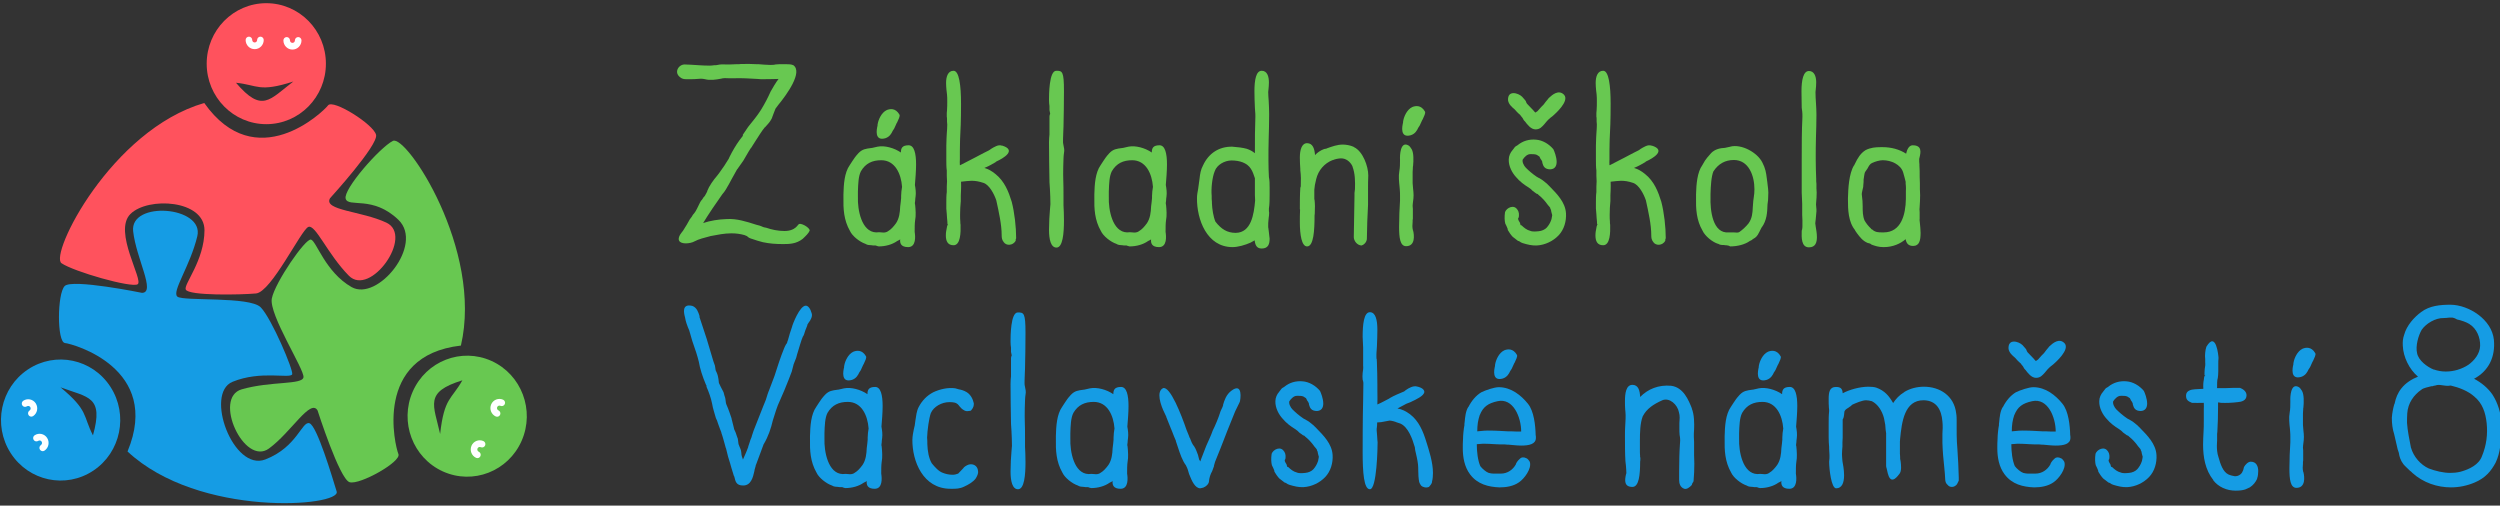 <?xml version="1.0" encoding="UTF-8" standalone="no"?>
<!-- Created with Inkscape (http://www.inkscape.org/) -->

<svg
   xmlns:dc="http://purl.org/dc/elements/1.1/"
   xmlns:cc="http://creativecommons.org/ns#"
   xmlns:rdf="http://www.w3.org/1999/02/22-rdf-syntax-ns#"
   xmlns:svg="http://www.w3.org/2000/svg"
   xmlns="http://www.w3.org/2000/svg"
   xmlns:sodipodi="http://sodipodi.sourceforge.net/DTD/sodipodi-0.dtd"
   xmlns:inkscape="http://www.inkscape.org/namespaces/inkscape"
   width="267"
   height="54"
   viewBox="0 0 70.644 14.287"
   version="1.1"
   id="svg465"
   sodipodi:docname="logo-zs-vaclavske-namesti-color.svg"
   inkscape:version="0.92.4 (5da689c313, 2019-01-14)">
  <rect x="0" y="0" width="70.644" height="14.287" fill="#333333" stroke="none"/>
  <defs
     id="defs459" />
  <sodipodi:namedview
     id="base"
     pagecolor="#ffffff"
     bordercolor="#666666"
     borderopacity="1.0"
     inkscape:pageopacity="0.0"
     inkscape:pageshadow="2"
     inkscape:zoom="0.70000001"
     inkscape:cx="47.274117"
     inkscape:cy="29.100701"
     inkscape:document-units="mm"
     inkscape:current-layer="layer1"
     showgrid="false"
     units="px"
     inkscape:window-width="2560"
     inkscape:window-height="1367"
     inkscape:window-x="-9"
     inkscape:window-y="-9"
     inkscape:window-maximized="1" />
  <g
     inkscape:label="Vrstva 1"
     inkscape:groupmode="layer"
     id="layer1"
     transform="translate(0,-282.712)">
    <g
       id="flowRoot1025-7-5-6"
       style="font-style:normal;font-variant:normal;font-weight:normal;font-stretch:normal;font-size:40px;line-height:1.25;font-family:'Catalina Clemente';-inkscape-font-specification:'Catalina Clemente';letter-spacing:0px;word-spacing:0px;fill:#68c851;fill-opacity:1;stroke:none"
       transform="matrix(0.165,0,0,0.165,-31.629,262.506)"
       aria-label="Základní škola">
      <path
         inkscape:connector-curvature="0"
         id="path4227"
         d="m 328.426,160.899 c -0.6,0.88 -1.48,1.12 -2.4,1.12 -1.12,0 -2.2,-0.24 -3.12,-0.56 -0.24,-0.04 -0.44,-0.08 -0.52,-0.12 -0.2,-0.08 -0.44,-0.2 -0.6,-0.24 l -0.6,-0.16 c -1.64,-0.52 -3.32,-1.08 -5.08,-0.96 -1.4,0.04 -2.8,0.28 -4,0.68 0.92,-1.52 2.2,-3.4 3.28,-4.92 0.52,-0.56 0.84,-1.24 1.24,-1.92 l 0.32,-0.6 1,-1.8 v 0.04 l 1.04,-1.48 0.96,-1.64 0.36,-0.56 v 0.04 l 0.76,-1.2 c 0.56,-0.84 1.12,-1.8 1.64,-2.4 v 0.04 l 0.32,-0.36 c 0.2,-0.2 0.68,-0.76 0.92,-1.32 l -0.04,0.04 0.24,-0.64 c 0.12,-0.28 0.36,-0.92 0.36,-0.92 l 0.48,-0.64 c 1.48,-1.8 4.24,-5.64 2.56,-6.8 -0.4,-0.16 -0.8,-0.16 -1.08,-0.16 h -0.36 c -0.56,-0.04 -1.16,0 -1.6,0.04 -0.28,0.08 -0.6,0.08 -0.92,0.08 -0.68,0 -1.32,-0.08 -1.92,-0.12 h -0.24 c -0.88,-0.04 -1.92,-0.08 -2.84,-0.04 -0.12,0 -0.28,0.04 -0.4,0.04 h -0.48 c -0.32,0.04 -1.44,0.04 -1.76,0.04 -0.48,-0.04 -1.04,0 -1.36,0.08 -0.12,0 -0.16,0.04 -0.24,0.04 h -0.24 c -0.36,0.04 -0.64,0.08 -0.88,0.08 -0.72,0 -1.36,-0.04 -2,-0.08 -0.84,-0.04 -1.6,-0.12 -2.28,-0.12 -1.08,0 -1.88,1.4 -0.76,2.2 0.44,0.36 0.8,0.32 1.32,0.32 h 0.48 c 0.36,0 0.8,0 1.08,-0.04 0.36,-0.04 0.88,-0.08 1.36,0.04 0.88,0.24 1.84,0.08 2.72,-0.08 0.4,-0.12 0.92,-0.12 1.36,-0.08 h 1 c 1.24,-0.04 2.56,0.04 3.92,0.12 0.2,0 0.36,0.04 0.52,0.04 h 0.52 c 0.12,0 1.44,0 2.56,-0.04 -0.44,0.56 -1,1.52 -1.36,2.16 -0.44,1 -1,2.08 -1.64,3.12 -0.6,0.96 -1.48,2.04 -2.2,2.92 l -0.92,1.36 v 0.16 c 0.08,-0.04 -0.08,0.12 -0.56,0.76 -0.64,0.88 -1.2,1.84 -1.72,2.88 l -0.12,0.28 c -0.48,0.8 -1,1.6 -1.68,2.52 l -0.28,0.36 c -0.72,0.84 -1.4,1.8 -1.76,2.72 h 0.04 c -0.12,0.28 -0.32,0.56 -0.48,0.88 v -0.04 l -0.2,0.24 -0.28,0.44 v -0.04 c -0.16,0.2 -0.28,0.36 -0.8,1.48 -0.08,0.2 -0.32,0.64 -0.72,1.08 l -0.16,0.28 -0.36,0.48 -0.52,0.92 -0.72,1.16 v -0.04 c -1.28,1.56 -0.48,2.08 0.56,2.08 0.48,0 1.12,-0.12 1.52,-0.36 0.64,-0.36 1.76,-0.64 2.68,-0.88 h -0.04 c 1.28,-0.24 2.44,-0.48 3.64,-0.48 0.76,0 1.48,0.08 2.32,0.32 -0.08,0 0.2,0.08 0.36,0.16 0.2,0.24 0.56,0.4 0.88,0.48 0.56,0.2 1.2,0.4 1.84,0.56 1.16,0.24 2.16,0.32 3.48,0.32 1.08,0 2.24,-0.04 3.32,-0.88 0.52,-0.48 1.04,-1 1.2,-1.4 0.16,-0.48 -1.68,-1.56 -1.92,-1.04 z"
         style="fill:#68c851;fill-opacity:1" />
      <path
         inkscape:connector-curvature="0"
         id="path4229"
         d="m 342.176,164.659 c 1.16,0 2.32,-0.32 3.16,-0.92 l 0.4,-0.2 c 0,0 0.08,-0.04 0.12,-0.12 -0.08,0.68 0.12,1.36 1.36,1.36 1.4,0 1.24,-1.88 1.12,-2.6 0,-0.72 0,-1.48 0.08,-2 0.16,-0.8 0.08,-1.8 0,-2.64 0,-0.08 -0.04,-0.08 -0.04,-0.16 v -0.24 c 0,-0.08 0.04,-0.16 0.04,-0.24 0,-0.2 0.04,-0.56 0.08,-0.84 0.08,-0.56 0,-1.28 -0.12,-1.92 0.08,-1 0.2,-2.4 0.2,-3.52 0,-1.88 -0.32,-3.28 -1.28,-3.28 -1.12,0 -1.32,0.52 -1.32,1.24 -1.16,-0.8 -2.8,-1.24 -4,-1 l -0.88,0.2 h 0.04 c -0.12,0 -0.24,0.04 -0.32,0.04 -0.84,0.12 -1.44,0.16 -2.12,0.88 -0.48,0.52 -0.76,0.92 -1.04,1.36 l -0.44,0.68 c -0.92,1.28 -1.04,3.32 -1.08,5 v 0.52 c -0.04,1.92 0.04,3.88 1.12,5.76 0.4,0.88 1.68,1.88 2.64,2.2 0.36,0.24 0.68,0.2 1.04,0.24 0.08,0 0.2,0.04 0.28,0.04 h 0.36 c 0.08,0 0.16,0 0.28,0.08 z m -3.56,-8.44 v -0.96 c 0.04,-1.28 0.08,-2.64 0.52,-3.48 0.8,-1.36 1.96,-1.88 3.48,-1.88 2.36,0 3.4,2.32 3.56,4.56 -0.08,0.4 -0.16,1.12 -0.16,1.56 v 0.36 c 0,0.28 -0.12,1.04 -0.16,1.44 -0.04,1.04 -0.16,2.04 -0.72,2.88 -0.44,0.6 -0.88,1.08 -1.32,1.32 -0.4,0.32 -0.8,0.28 -1.16,0.24 -0.2,-0.04 -0.64,-0.04 -0.92,0 -2.52,-0.08 -3.2,-3.92 -3.12,-6.04 z m 3.36,-12.24 c -0.16,0.64 -0.56,2.68 1.32,2.16 0.76,-0.24 1.08,-0.84 1.28,-1.28 l 0.24,-0.36 c 0,0 0,-0.04 0.04,-0.08 l 0.4,-0.88 0.08,-0.12 c 0.24,-0.56 0.52,-1.04 0.4,-1.32 -0.68,-1.2 -1.64,-1 -2.16,-0.8 -0.96,0.44 -1.44,1.68 -1.56,2.32 -0.04,0.12 -0.04,0.28 -0.04,0.36 z"
         style="fill:#68c851;fill-opacity:1" />
      <path
         inkscape:connector-curvature="0"
         id="path4231"
         d="m 356.075,149.739 v -1.44 c 0,-0.96 0.04,-1.68 0.04,-2.04 0.08,-1.6 0.16,-3.04 0.16,-6.04 0,-3.12 -0.32,-5.64 -1.28,-5.64 -0.96,0 -1.28,1 -1.28,2.08 0,0.8 0.12,1.64 0.16,2 0.04,0.32 0.04,0.8 0.04,1.12 0,0.48 0,1.04 -0.04,1.56 0,0.12 -0.04,0.36 -0.04,0.48 v 0.4 c 0,0.72 0,-0.2 0.04,0.6 v 0.48 c 0,0.16 0.04,0.28 0.04,0.48 0,0.48 -0.04,1.04 -0.08,1.56 0,0.28 -0.08,1 -0.08,2.08 v 2.32 c 0,0.6 0,1.4 0.08,1.92 v 0.92 c 0,0.24 0.04,0.56 0.04,0.92 0,0.32 -0.04,0.64 -0.04,0.92 v 0.92 c -0.08,0.56 -0.08,1.28 -0.08,1.88 v 0.96 c 0,0.32 0.08,0.64 0.08,0.96 0,0.2 0.04,0.44 0.04,0.64 0.04,0.4 0.08,0.76 0.08,1.12 l 0.12,-0.04 c -0.08,0.08 -0.16,0.2 -0.2,0.4 0,0.08 -0.04,0.2 -0.04,0.24 -0.08,0.4 -0.16,0.76 -0.16,1.28 0,0.92 0.28,1.68 1.32,1.68 1.2,0 1.24,-2.2 1.2,-3.48 0,-0.12 -0.04,-0.24 -0.04,-0.32 v -0.2 c -0.04,-0.4 -0.04,-0.8 -0.04,-1.24 0,-0.72 0.04,-1.6 0.12,-2.32 v -0.96 c 0,-0.24 0.04,-0.6 0.04,-0.92 0,-0.48 0.04,-0.96 0,-1.44 0.72,-0.08 1.36,-0.16 1.8,-0.16 0.6,0 1.2,0.08 2.04,0.36 1,0.32 1.84,1.92 2.2,3 0.44,2 0.92,4.16 0.92,5.96 0,0.44 0.04,0.8 0.36,1.2 0.44,0.64 1.56,0.6 2.04,-0.24 v -0.2 c 0,-0.08 0.08,-0.2 0.08,-0.24 0,-1.92 -0.28,-4.4 -0.76,-6.24 -0.52,-1.68 -1.2,-3.52 -2.84,-4.8 -0.6,-0.48 -1.16,-0.8 -1.84,-1 0.8,-0.32 1.4,-0.68 2.08,-1.08 l -0.2,0.04 0.2,-0.08 c 1.08,-0.48 3.6,-1.92 0.92,-2.72 l 0.04,0.04 c -0.64,-0.28 -1.4,0.24 -2,0.6 h 0.04 l -0.32,0.2 -0.8,0.4 c -0.52,0.24 -1,0.56 -1.52,0.8 l -2.56,1.32 h -0.08 c -0.04,-0.32 0,-0.68 0,-1 z"
         style="fill:#68c851;fill-opacity:1" />
      <path
         inkscape:connector-curvature="0"
         id="path4233"
         d="m 373.742,146.819 c 0,-0.28 0,-0.76 0.04,-1.64 0,-0.24 0.04,-0.76 0.04,-1 0.04,-1.76 0.08,-4 0.08,-6.12 0,-3.4 -0.28,-3.48 -1.32,-3.48 -1.24,0 -1.24,4.16 -1.24,5.04 0,0.4 0.04,0.72 0.08,1 v 0.12 c 0,0.12 0,0.4 0,0.6 l 0.12,0.6 c -0.04,0.08 -0.12,0.28 -0.12,0.44 0,0.24 0,0.96 0,1.12 0,0.56 0,1.44 0,2.04 v -0.04 c -0.04,0.32 -0.08,0.88 -0.08,1.32 0,1.16 0.04,5.4 0.08,6.84 0,0.44 0.08,0.8 0.08,1.24 0.04,0.84 0.08,1.64 0.08,2.52 0,0.04 -0.04,0.56 -0.08,0.96 -0.08,0.88 -0.16,2.28 -0.16,3.44 0,1.68 0.32,3.04 1.28,3.04 1.08,0 1.28,-2.44 1.28,-4.64 0,-0.96 -0.04,-1.96 -0.08,-2.64 v -1.56 c 0,-0.96 0,-1.88 -0.04,-2.88 -0.04,-0.48 0,-3.88 0.12,-4.44 0.12,-0.56 0,-0.96 -0.08,-1.36 -0.04,-0.2 -0.08,-0.4 -0.08,-0.52 z"
         style="fill:#68c851;fill-opacity:1" />
      <path
         inkscape:connector-curvature="0"
         id="path4235"
         d="m 385.145,164.659 c 1.16,0 2.32,-0.32 3.16,-0.92 l 0.4,-0.2 c 0,0 0.08,-0.04 0.12,-0.12 -0.08,0.68 0.12,1.36 1.36,1.36 1.4,0 1.24,-1.88 1.12,-2.6 0,-0.72 0,-1.48 0.08,-2 0.16,-0.8 0.08,-1.8 0,-2.64 0,-0.08 -0.04,-0.08 -0.04,-0.16 v -0.24 c 0,-0.08 0.04,-0.16 0.04,-0.24 0,-0.2 0.04,-0.56 0.08,-0.84 0.08,-0.56 0,-1.28 -0.12,-1.92 0.08,-1 0.2,-2.4 0.2,-3.52 0,-1.88 -0.32,-3.28 -1.28,-3.28 -1.12,0 -1.32,0.52 -1.32,1.24 -1.16,-0.8 -2.8,-1.24 -4,-1 l -0.88,0.2 h 0.04 c -0.12,0 -0.24,0.04 -0.32,0.04 -0.84,0.12 -1.44,0.16 -2.12,0.88 -0.48,0.52 -0.76,0.92 -1.04,1.36 l -0.44,0.68 c -0.92,1.28 -1.04,3.32 -1.08,5 v 0.52 c -0.04,1.92 0.04,3.88 1.12,5.76 0.4,0.88 1.68,1.88 2.64,2.2 0.36,0.24 0.68,0.2 1.04,0.24 0.08,0 0.2,0.04 0.28,0.04 h 0.36 c 0.08,0 0.16,0 0.28,0.08 z m -3.56,-8.44 v -0.96 c 0.04,-1.28 0.08,-2.64 0.52,-3.48 0.8,-1.36 1.96,-1.88 3.48,-1.88 2.36,0 3.4,2.32 3.56,4.56 -0.08,0.4 -0.16,1.12 -0.16,1.56 v 0.36 c 0,0.28 -0.12,1.04 -0.16,1.44 -0.04,1.04 -0.16,2.04 -0.72,2.88 -0.44,0.6 -0.88,1.08 -1.32,1.32 -0.4,0.32 -0.8,0.28 -1.16,0.24 -0.2,-0.04 -0.64,-0.04 -0.92,0 -2.52,-0.08 -3.2,-3.92 -3.12,-6.04 z"
         style="fill:#68c851;fill-opacity:1" />
      <path
         inkscape:connector-curvature="0"
         id="path4237"
         d="m 402.763,164.779 c 0.96,0 2.16,-0.36 3.08,-0.76 l 0.72,-0.4 c 0.08,0.76 0.32,1.4 1.2,1.4 1.12,0 1.36,-0.76 1.36,-1.68 l -0.16,-1.4 c 0,-0.08 -0.04,-0.16 -0.04,-0.32 0,-0.08 -0.04,-0.16 -0.04,-0.24 0,-0.24 0,-0.36 0,-0.4 0,-0.2 0,-0.48 0.04,-0.76 0,-0.08 0.04,-0.32 0.04,-0.44 0.04,-0.24 0.08,-0.6 0.08,-0.88 0,-0.08 -0.04,-0.2 -0.04,-0.28 v -0.44 c 0.12,-0.72 0.12,-1.72 0.12,-2.36 v -1.24 c 0,-0.56 0,-1.2 -0.12,-1.8 v 0.04 c -0.04,-0.88 -0.08,-1.8 -0.08,-2.8 0,-1.28 0,-2.52 0.04,-3.8 0.04,-1.28 0.08,-2.92 0.08,-4.2 0,-0.76 -0.04,-1.56 -0.08,-2.32 -0.04,-0.48 -0.08,-1.04 -0.08,-1.48 0,-0.08 0.04,-0.28 0.04,-0.4 0.04,-0.32 0.08,-0.88 0.08,-1.24 0,-1 -0.28,-2 -1.24,-2 -0.96,0 -1.24,1.56 -1.24,3.52 0,0.84 0.04,1.96 0.08,2.8 0,0.24 0.04,0.44 0.04,0.64 0.04,0.2 0.04,0.68 0.04,0.92 -0.08,2 -0.08,3.76 -0.08,6.24 -0.44,-0.36 -0.84,-0.56 -1.4,-0.76 -0.76,-0.2 -1.48,-0.28 -2.48,-0.36 -2.24,-0.04 -4.04,1.12 -5,3.2 -0.4,0.72 -0.52,1.52 -0.6,2.28 l -0.12,0.88 -0.12,0.88 c -0.08,0.44 -0.2,1 -0.2,1.56 -0.04,3.64 1.68,8.4 6.08,8.4 z m -3.56,-8.76 c -0.12,-1.2 0.08,-3.2 0.52,-4.24 0.36,-1.08 1.68,-1.84 2.88,-1.84 1.36,0 2.68,0.4 3.32,1.44 0.28,0.4 0.52,1.12 0.68,1.6 v 2.88 c 0,0.32 0.04,0.64 0.04,0.92 -0.2,2.4 -0.68,5.52 -3.32,5.56 -1.48,0 -2.48,-0.64 -3.48,-1.92 -0.36,-0.84 -0.56,-2.16 -0.6,-3.16 v -0.24 c 0,-0.2 -0.04,-0.36 -0.04,-0.48 z"
         style="fill:#68c851;fill-opacity:1" />
      <path
         inkscape:connector-curvature="0"
         id="path4239"
         d="m 423.46,147.579 c -0.56,-0.24 -1.24,-0.36 -1.8,-0.36 -0.96,0 -1.8,0.32 -2.72,0.64 h 0.08 l -0.32,0.08 -0.24,0.04 c -0.64,0.24 -1.16,0.6 -1.56,1.04 -0.08,-1.12 -0.4,-2.04 -1.36,-2.04 -0.92,0 -1.24,1.16 -1.24,2.48 0,0.6 0.04,1.48 0.08,1.92 v 0.24 c 0.12,0.92 0.12,1.76 0.08,2.6 v 0.16 c 0,0.08 -0.08,0.16 -0.08,0.24 -0.08,1.16 -0.08,2.64 -0.08,3.64 0,0.04 0.04,0.08 0.04,0.12 -0.04,0.76 -0.04,1.4 -0.04,2.12 0,2.2 0.32,4.16 1.24,4.16 1.12,0 1.28,-2.72 1.28,-5.32 0.04,-0.12 0.04,-0.44 0.04,-0.56 0.04,-0.6 0.04,-1.4 -0.04,-2.08 -0.04,-0.08 -0.04,-0.08 -0.04,-0.12 v -1.64 c 0.04,-0.52 0.12,-1.04 0.32,-1.8 0.36,-1.52 1.4,-2.72 2.84,-3.28 l -0.04,0.04 c 0.44,-0.2 1.04,-0.32 1.48,-0.32 0.76,0 1.52,0.48 1.96,1.4 l -0.04,-0.04 c 0.48,1.24 0.48,2.6 0.44,3.92 0,0.2 -0.08,0.44 -0.08,0.64 v 0.56 l -0.12,7 c 0,0.64 0.56,1.4 1.32,1.44 0.56,-0.16 0.92,-0.72 0.92,-1.16 0.04,-2.04 0.08,-3.92 0.2,-5.8 v -2.6 c 0,-0.84 0,-1.6 0.04,-2.44 0,-1.56 -0.92,-4.12 -2.44,-4.84 z"
         style="fill:#68c851;fill-opacity:1" />
      <path
         inkscape:connector-curvature="0"
         id="path4241"
         d="m 433.656,159.899 v -1.68 c 0,-0.2 -0.04,-0.32 -0.04,-0.48 0,-0.2 0.04,-0.56 0.08,-0.84 0.04,-0.24 0.08,-0.64 0.08,-1 0,-0.28 -0.04,-0.84 -0.08,-1.08 -0.04,-0.36 -0.08,-0.8 -0.08,-1 v -1.92 c 0,-0.2 0.04,-0.48 0.04,-0.68 v -0.16 c 0,-0.08 0.04,-0.16 0.04,-0.24 0.08,-0.88 0.12,-2.16 -0.24,-2.8 -0.2,-0.32 -0.36,-0.56 -0.6,-0.68 -1.36,-0.72 -1.44,1.76 -1.4,2.44 0,0.64 0,1.4 -0.12,2 -0.16,0.84 -0.04,1.88 0.04,2.64 0,0.12 0.04,0.32 0.04,0.48 0.04,0.4 0.04,0.76 0.04,1 0,0.16 0,0.44 0,0.92 -0.08,1.16 -0.16,3 -0.16,4.48 0,1.84 0.16,3.32 1.2,3.32 1.6,0 1.4,-1.88 1.2,-2.68 -0.04,-0.04 -0.04,-0.04 -0.04,-0.08 -0.12,-0.48 -0.08,-0.92 -0.04,-1.4 v -0.28 c 0,-0.08 0.04,-0.16 0.04,-0.28 z m -1.68,-16.44 c -0.16,0.64 -0.56,2.68 1.32,2.16 0.76,-0.24 1.08,-0.84 1.28,-1.28 l 0.24,-0.36 c 0,0 0,-0.04 0.04,-0.08 l 0.4,-0.88 0.08,-0.12 c 0.24,-0.56 0.52,-1.04 0.4,-1.32 -0.68,-1.2 -1.64,-1 -2.16,-0.8 -0.96,0.44 -1.44,1.68 -1.56,2.32 -0.04,0.12 -0.04,0.28 -0.04,0.36 z"
         style="fill:#68c851;fill-opacity:1" />
      <path
         inkscape:connector-curvature="0"
         id="path4243"
         d="m 459.878,158.979 c -0.12,-1.92 -1.6,-3.36 -2.76,-4.56 -0.28,-0.32 -0.72,-0.72 -1.12,-1 -0.16,-0.16 -0.68,-0.44 -1.12,-0.68 -0.76,-0.52 -1.32,-1 -1.88,-1.56 -0.32,-0.32 -0.68,-1 -0.52,-1.44 v 0.04 c 0.28,-0.44 0.8,-0.96 1.32,-0.92 h 0.24 c 0.24,0 0.56,0 0.84,0.12 l 0.44,0.28 c 0.08,0.08 0.08,0.2 0.16,0.32 l -0.04,-0.04 0.28,0.4 c 0,0.08 0.04,0.12 0.08,0.16 l 0.04,0.28 c 0.16,0.6 0.44,1.08 1.36,1.08 0.8,-0.04 1.08,-0.6 1.08,-1.28 0,-0.84 -0.4,-1.84 -0.56,-2.16 -0.76,-0.92 -1.88,-1.56 -2.96,-1.64 -1.2,-0.12 -2.28,0.24 -3.08,0.88 -0.08,0.08 -0.16,0.12 -0.24,0.16 -0.24,0.12 -0.36,0.24 -0.72,0.76 -0.36,0.4 -0.64,1 -0.64,1.6 -0.04,1.16 0.6,2.32 1.28,3.04 0.56,0.68 1.4,1.32 2.08,1.72 l 0.44,0.32 0.28,0.28 0.6,0.44 c 0.12,0.08 0.12,0.08 0.2,0.08 0.04,0 0.04,0 0.24,0.2 0.52,0.4 1.12,1.04 1.56,1.68 0.16,0.2 0.36,0.4 0.4,0.48 0,0.08 0.08,0.28 0.12,0.32 l 0.04,0.12 0.04,0.24 c 0,0.04 0.04,0.12 0.04,0.16 0.04,0.2 0.12,0.4 0.12,0.44 0,0.12 -0.08,0.4 -0.12,0.68 0,0.04 -0.04,0.08 -0.04,0.12 -0.16,0.52 -0.48,1 -0.76,1.32 -0.32,0.36 -0.88,0.6 -1.4,0.64 -0.44,0.04 -1.04,0.12 -1.48,-0.08 -0.52,-0.12 -1.04,-0.52 -1.44,-0.92 -0.08,0 -0.2,-0.04 -0.2,-0.12 l -0.08,-0.32 c -0.16,-0.28 -0.32,-0.48 -0.32,-0.72 0,-0.12 0.08,-0.12 0.08,-0.16 0,-0.04 0.04,-0.08 0.04,-0.12 0.04,-0.36 0.08,-0.8 -0.24,-1.28 v 0.04 c -0.56,-0.96 -1.84,-0.36 -2.12,0.4 -0.12,0.8 -0.08,1.52 0.04,1.96 0.12,0.24 0.32,0.64 0.4,0.88 l 0.04,0.24 c 0.2,0.36 0.56,0.88 0.84,1.16 l 0.88,0.68 0.24,0.08 c 0.12,0.12 0.44,0.28 0.6,0.32 0.8,0.24 1.56,0.44 2.4,0.4 1.44,-0.08 2.8,-0.76 3.72,-1.72 0.96,-1 1.36,-2.44 1.28,-3.8 z m -5.2,-14.36 c 0.76,0 1.12,-0.48 1.52,-0.92 l 0.2,-0.24 c 0.28,-0.36 0.64,-0.72 1.24,-1.16 0.36,-0.32 2.88,-2.52 1.92,-3.6 -0.92,-0.96 -2,-0.04 -2.64,0.56 l -0.12,0.16 c -0.36,0.4 -0.48,0.6 -0.64,0.8 l -0.12,0.16 -0.4,0.4 -0.64,0.72 -0.36,0.24 -0.2,-0.2 c -0.08,-0.12 -0.28,-0.32 -0.4,-0.44 l -0.84,-0.88 c -0.08,-0.12 -0.16,-0.28 -0.2,-0.44 -0.08,-0.16 -0.52,-0.6 -0.64,-0.76 -0.64,-0.64 -2.52,-1.2 -2.4,0.64 0.12,0.68 0.68,1.16 1.12,1.52 0,0.04 0,0 0.04,0.04 0.08,0.12 0.52,0.6 1,1 h -0.04 l 0.36,0.44 0.2,0.36 0.2,0.24 -0.04,-0.08 c 0.48,0.64 1.08,1.44 1.88,1.44 z"
         style="fill:#68c851;fill-opacity:1" />
      <path
         inkscape:connector-curvature="0"
         id="path4245"
         d="m 467.325,149.739 v -1.44 c 0,-0.96 0.04,-1.68 0.04,-2.04 0.08,-1.6 0.16,-3.04 0.16,-6.04 0,-3.12 -0.32,-5.64 -1.28,-5.64 -0.96,0 -1.28,1 -1.28,2.08 0,0.8 0.12,1.64 0.16,2 0.04,0.32 0.04,0.8 0.04,1.12 0,0.48 0,1.04 -0.04,1.56 0,0.12 -0.04,0.36 -0.04,0.48 v 0.4 c 0,0.72 0,-0.2 0.04,0.6 v 0.48 c 0,0.16 0.04,0.28 0.04,0.48 0,0.48 -0.04,1.04 -0.08,1.56 0,0.28 -0.08,1 -0.08,2.08 v 2.32 c 0,0.6 0,1.4 0.08,1.92 v 0.92 c 0,0.24 0.04,0.56 0.04,0.92 0,0.32 -0.04,0.64 -0.04,0.92 v 0.92 c -0.08,0.56 -0.08,1.28 -0.08,1.88 v 0.96 c 0,0.32 0.08,0.64 0.08,0.96 0,0.2 0.04,0.44 0.04,0.64 0.04,0.4 0.08,0.76 0.08,1.12 l 0.12,-0.04 c -0.08,0.08 -0.16,0.2 -0.2,0.4 0,0.08 -0.04,0.2 -0.04,0.24 -0.08,0.4 -0.16,0.76 -0.16,1.28 0,0.92 0.28,1.68 1.32,1.68 1.2,0 1.24,-2.2 1.2,-3.48 0,-0.12 -0.04,-0.24 -0.04,-0.32 v -0.2 c -0.04,-0.4 -0.04,-0.8 -0.04,-1.24 0,-0.72 0.04,-1.6 0.12,-2.32 v -0.96 c 0,-0.24 0.04,-0.6 0.04,-0.92 0,-0.48 0.04,-0.96 0,-1.44 0.72,-0.08 1.36,-0.16 1.8,-0.16 0.6,0 1.2,0.08 2.04,0.36 1,0.32 1.84,1.92 2.2,3 0.44,2 0.92,4.16 0.92,5.96 0,0.44 0.04,0.8 0.36,1.2 0.44,0.64 1.56,0.6 2.04,-0.24 v -0.2 c 0,-0.08 0.08,-0.2 0.08,-0.24 0,-1.92 -0.28,-4.4 -0.76,-6.24 -0.52,-1.68 -1.2,-3.52 -2.84,-4.8 -0.6,-0.48 -1.16,-0.8 -1.84,-1 0.8,-0.32 1.4,-0.68 2.08,-1.08 l -0.2,0.04 0.2,-0.08 c 1.08,-0.48 3.6,-1.92 0.92,-2.72 l 0.04,0.04 c -0.64,-0.28 -1.4,0.24 -2,0.6 h 0.04 l -0.32,0.2 -0.8,0.4 c -0.52,0.24 -1,0.56 -1.52,0.8 l -2.56,1.32 h -0.08 c -0.04,-0.32 0,-0.68 0,-1 z"
         style="fill:#68c851;fill-opacity:1" />
      <path
         inkscape:connector-curvature="0"
         id="path4247"
         d="m 488.032,147.579 -0.92,0.2 c -0.8,0.04 -1.68,0.2 -2.36,0.88 -0.6,0.68 -0.84,0.96 -1.08,1.32 l -0.44,0.76 c -0.88,1.2 -1.04,3.32 -1.08,5 v 0.52 c -0.04,1.92 0.04,3.88 1.12,5.72 0.4,0.88 1.64,1.92 2.64,2.24 l -0.04,-0.04 c 0.4,0.24 0.64,0.24 1,0.24 0.08,0 0.24,0.04 0.32,0.04 h 0.12 c 0.24,0.04 0.44,0.04 0.68,0.2 1.24,0 2.52,-0.32 3.36,-0.92 l 0.4,-0.2 h -0.04 l 0.28,-0.2 c 0.32,-0.16 0.64,-0.4 0.96,-1.08 l 0.44,-0.88 v 0.04 c 0.88,-1.2 0.96,-2.56 1,-3.96 0,-0.12 0.04,-0.24 0.04,-0.32 0.04,-0.2 0.08,-0.52 0.08,-1.12 0.08,-0.76 -0.08,-1.68 -0.16,-2.4 l -0.08,-0.6 c -0.12,-1 -0.24,-1.72 -0.76,-2.72 -0.84,-1.72 -3.6,-3.24 -5.52,-2.72 z m 4,8.72 c -0.04,0.36 -0.12,0.72 -0.12,1.12 0,0.12 -0.04,0.36 -0.04,0.52 -0.04,1 -0.12,1.92 -0.72,2.76 l 0.04,-0.04 c -0.52,0.64 -1.04,1.12 -1.6,1.52 -0.2,0.16 -0.6,0.12 -0.96,0.08 h -0.84 c -2.84,0.28 -3.24,-3.88 -3.16,-6.08 v -0.56 c 0.04,-1.28 0.12,-2.96 0.52,-3.88 v 0.04 c 0.84,-1.28 2,-1.92 3.48,-1.92 2.56,0 3.52,2.72 3.52,5 0,0.48 -0.04,0.96 -0.12,1.44 z"
         style="fill:#68c851;fill-opacity:1" />
      <path
         inkscape:connector-curvature="0"
         id="path4249"
         d="m 502.77,158.659 v -0.36 c 0,-0.12 -0.04,-0.32 -0.04,-0.44 -0.04,-0.28 -0.04,-0.52 0,-0.84 0.04,-0.44 0.08,-0.96 0.08,-1.56 0,-0.24 -0.04,-0.52 -0.04,-0.76 v -0.76 c 0,-0.16 -0.04,-0.32 -0.04,-0.44 v -0.4 c -0.04,-1.04 -0.08,-2.2 -0.08,-3.36 0,-1.2 0,-2.48 0.04,-3.76 0.04,-1.24 0.08,-2.72 0.08,-3.92 0,-0.68 -0.04,-1.28 -0.08,-1.96 -0.04,-0.56 -0.08,-1.24 -0.08,-1.88 0,-0.04 0,-0.12 0.04,-0.4 0.04,-0.32 0.08,-0.8 0.08,-1.28 0,-1.04 -0.36,-1.92 -1.24,-1.92 -0.96,0 -1.28,1.52 -1.28,3.48 0,0.8 0.04,1.96 0.04,2.8 0,0.24 0.08,0.48 0.08,0.6 0.04,0.24 0.04,0.72 0.04,0.96 -0.12,2.4 -0.12,4.92 -0.12,7.28 v 5.72 c 0,0.64 0.08,1.24 0.08,1.92 v 1.88 c 0,0.36 0.04,0.64 0.04,0.96 v 0.88 c 0,0.16 0,0.32 -0.04,0.6 0,0.08 -0.08,0.2 -0.08,0.28 -0.04,1.16 -0.08,2.84 1.24,2.84 1.12,0 1.36,-0.84 1.36,-1.76 0,-0.64 -0.12,-1.24 -0.2,-1.76 -0.04,-0.24 -0.08,-0.56 -0.08,-0.6 0,-0.12 0.04,-0.44 0.08,-0.72 0.04,-0.44 0.12,-1.32 0.12,-1.32 z"
         style="fill:#68c851;fill-opacity:1" />
      <path
         inkscape:connector-curvature="0"
         id="path4251"
         d="m 511.688,164.099 0.28,0.08 c 0.08,0.04 0.2,0.16 0.24,0.16 h -0.04 c 0.68,0.24 1.2,0.44 2.12,0.44 1.6,0 2.88,-0.6 3.76,-1.36 0.12,0.72 0.48,1.16 1.28,1.16 1.08,0 1.28,-0.96 1.28,-2.24 0,-0.56 -0.08,-1.2 -0.12,-1.68 -0.04,-0.36 -0.08,-0.64 -0.04,-0.68 v -1.2 c -0.04,-0.28 -0.04,-0.6 0,-0.92 0.04,-0.6 0.08,-1.32 0.08,-1.96 0,-0.32 -0.04,-0.68 -0.04,-1.04 v -1 c -0.04,-0.76 -0.04,-1.4 -0.04,-2.12 0,-0.36 -0.04,-0.68 -0.04,-0.92 v -0.2 c -0.04,-0.28 -0.04,-0.6 -0.04,-0.96 l -0.04,0.04 c 0.04,-0.04 0.08,-0.12 0.08,-0.16 0,-0.04 0,-0.08 0,-0.12 v 0.08 c 0.24,-0.96 0.48,-2.16 -1.16,-2.16 -0.6,0 -0.96,0.68 -1.12,1.44 -1.16,-0.76 -2.6,-1.12 -4,-1.12 h -0.36 c -0.92,0 -1.76,0.08 -2.6,0.52 -0.88,0.56 -1.36,1.4 -1.8,2.32 l -0.16,0.32 v -0.04 c -0.88,1.4 -1,4.04 -1.04,5.6 v 0.28 c 0,1.64 0.04,3.8 1.24,5.24 h -0.04 c 0.08,0.12 0.24,0.36 0.36,0.52 0.48,0.64 0.96,1.28 1.8,1.64 z m -1.12,-8.08 c -0.08,-0.32 0,-0.72 0.12,-1.16 0.08,-0.28 0.12,-0.44 0.12,-0.84 0.04,-0.16 0.04,-0.56 0.04,-0.8 0.08,-0.48 0.12,-1 0.24,-1.28 l 0.44,-0.64 c 0.2,-0.4 0.44,-0.8 0.76,-0.92 0.48,-0.24 1.28,-0.48 1.84,-0.48 1.44,0 3.04,0.72 3.48,2.04 0.16,0.52 0.32,1.16 0.44,1.64 0,0.24 0,0.52 0.04,0.72 0.04,0.32 0,0.56 0,0.88 v 1.36 c -0.04,2.64 -0.8,5.72 -3.8,5.72 h -0.2 c -0.72,0 -1.24,0 -1.8,-0.52 -0.08,0 -0.16,-0.04 -0.16,-0.12 -0.48,-0.44 -0.84,-0.92 -1.12,-1.4 -0.32,-0.8 -0.32,-1.56 -0.32,-2.44 0,-0.6 -0.04,-1.16 -0.12,-1.76 z"
         style="fill:#68c851;fill-opacity:1" />
    </g>
    <g
       id="flowRoot1025-0-6-6-6"
       style="font-style:normal;font-variant:normal;font-weight:normal;font-stretch:normal;font-size:40px;line-height:1.25;font-family:'Catalina Clemente';-inkscape-font-specification:'Catalina Clemente';letter-spacing:0px;word-spacing:0px;fill:#159ce4;fill-opacity:1;stroke:none"
       transform="matrix(0.165,0,0,0.165,-31.427,269.335)"
       aria-label="Václavské náměstí 8">
      <path
         inkscape:connector-curvature="0"
         id="path4254"
         d="m 326.106,137.059 c -0.28,0.76 -0.48,1.48 -0.68,2.2 0,0 -0.04,0.08 -0.04,0.12 -0.04,0.12 -0.2,0.48 -0.08,0.36 -0.36,0.44 -0.48,0.84 -0.56,1 -0.6,1.48 -1.12,3.08 -1.64,4.72 l -1,2.64 c 0.04,-0.16 -0.36,0.96 -0.48,1.44 l -0.44,1.08 -1.64,4.16 -0.36,1.08 0.04,-0.04 c -0.2,0.48 -0.32,0.76 -0.36,0.96 l -0.28,0.84 0.04,-0.04 -0.36,0.92 -0.56,1.28 c -0.16,-0.4 -0.28,-0.8 -0.28,-1.16 -0.04,-0.44 -0.16,-0.76 -0.32,-1.08 l -0.12,-0.32 c -0.04,-0.04 -0.04,-0.08 -0.04,-0.08 l -0.12,-0.92 -0.16,-0.44 c -0.08,-0.32 -0.28,-0.84 -0.52,-1.32 l 0.04,0.04 -0.4,-1.6 v 0.08 c 0,-0.04 -0.04,-0.2 -0.04,-0.28 -0.2,-0.56 -0.48,-1.48 -0.88,-2.36 -0.08,-0.16 -0.12,-0.56 -0.16,-0.88 0,-0.04 -0.04,-0.2 -0.04,-0.24 -0.04,-0.12 -0.28,-0.84 -0.28,-0.96 l -0.08,-0.16 c -0.2,-0.36 -0.64,-1.24 -0.72,-1.44 0,0.04 -0.04,-0.4 -0.08,-0.68 -0.04,-0.28 -0.12,-0.76 -0.36,-1.24 -0.12,-0.16 -0.16,-0.44 -0.2,-0.8 0,-0.08 -0.04,-0.16 -0.04,-0.24 l -0.28,-0.8 -1.12,-3.76 -1.2,-3.64 c -0.04,0 -0.04,-0.24 -0.04,-0.32 -0.2,-0.6 -0.44,-1.44 -1.24,-1.72 -1.84,-0.44 -1.44,1.24 -1.24,1.96 0.08,0.64 0.4,1.52 0.72,2.24 l 0.52,1.8 0.68,2 c 0.16,0.52 0.32,1.04 0.44,1.56 0.2,1.2 0.64,2.56 1.2,3.88 l 0.16,0.32 h -0.08 c 0.44,1 0.8,2 1,3 0.12,0.8 0.44,1.68 0.64,2.44 l 0.2,0.44 0.16,0.48 0.32,0.88 0.28,0.72 -0.04,-0.04 c 0.28,0.76 0.48,1.6 0.8,2.72 v -0.08 l 0.08,0.32 c 0.2,0.84 0.36,1.52 0.64,2.32 l 0.24,0.84 0.32,1.04 c 0,0.08 0.12,0.36 0.16,0.4 0.2,0.84 0.32,1.52 1.52,1.52 1.32,0 1.68,-1.36 1.92,-2.48 0,-0.12 0.04,-0.16 0.04,-0.2 -0.08,0.16 0.12,-0.4 0.16,-0.6 0,-0.08 0.04,-0.2 0.08,-0.32 v 0.04 l 0.64,-1.72 c 0.24,-0.68 0.56,-1.56 0.68,-1.84 v 0.04 c 0.8,-1.36 1.24,-2.72 1.56,-4.08 0.36,-1.16 0.76,-2.48 1.16,-3.28 0.48,-1.08 1.12,-2.56 1.56,-3.72 l 0.52,-1.36 0.32,-1.24 0.44,-1.12 0.16,-0.6 c 0.36,-1.12 0.68,-2.36 1,-3.08 v 0.04 c 0.08,-0.08 0.28,-0.56 0.4,-1.04 l 0.32,-0.8 c 0,-0.04 0.04,-0.16 0.04,-0.2 l 0.2,-0.32 c 0.36,-0.44 0.72,-1.12 0.52,-1.64 -0.2,-0.76 -0.6,-1.28 -1,-1.28 -1.04,0 -2.28,3.24 -2.36,3.64 z m -11.52,11.56 -0.2,-0.36 c 0,-0.04 0,0.04 0.2,0.36 z" />
      <path
         inkscape:connector-curvature="0"
         id="path4256"
         d="m 335.223,164.659 c 1.16,0 2.32,-0.32 3.16,-0.92 l 0.4,-0.2 c 0,0 0.08,-0.04 0.12,-0.12 -0.08,0.68 0.12,1.36 1.36,1.36 1.4,0 1.24,-1.88 1.12,-2.6 0,-0.72 0,-1.48 0.08,-2 0.16,-0.8 0.08,-1.8 0,-2.64 0,-0.08 -0.04,-0.08 -0.04,-0.16 v -0.24 c 0,-0.08 0.04,-0.16 0.04,-0.24 0,-0.2 0.04,-0.56 0.08,-0.84 0.08,-0.56 0,-1.28 -0.12,-1.92 0.08,-1 0.2,-2.4 0.2,-3.52 0,-1.88 -0.32,-3.28 -1.28,-3.28 -1.12,0 -1.32,0.52 -1.32,1.24 -1.16,-0.8 -2.8,-1.24 -4,-1 l -0.88,0.2 h 0.04 c -0.12,0 -0.24,0.04 -0.32,0.04 -0.84,0.12 -1.44,0.16 -2.12,0.88 -0.48,0.52 -0.76,0.92 -1.04,1.36 l -0.44,0.68 c -0.92,1.28 -1.04,3.32 -1.08,5 v 0.52 c -0.04,1.92 0.04,3.88 1.12,5.76 0.4,0.88 1.68,1.88 2.64,2.2 0.36,0.24 0.68,0.2 1.04,0.24 0.08,0 0.2,0.04 0.28,0.04 h 0.36 c 0.08,0 0.16,0 0.28,0.08 z m -3.56,-8.44 v -0.96 c 0.04,-1.28 0.08,-2.64 0.52,-3.48 0.8,-1.36 1.96,-1.88 3.48,-1.88 2.36,0 3.4,2.32 3.56,4.56 -0.08,0.4 -0.16,1.12 -0.16,1.56 v 0.36 c 0,0.28 -0.12,1.04 -0.16,1.44 -0.04,1.04 -0.16,2.04 -0.72,2.88 -0.44,0.6 -0.88,1.08 -1.32,1.32 -0.4,0.32 -0.8,0.28 -1.16,0.24 -0.2,-0.04 -0.64,-0.04 -0.92,0 -2.52,-0.08 -3.2,-3.92 -3.12,-6.04 z m 3.36,-12.24 c -0.16,0.64 -0.56,2.68 1.32,2.16 0.76,-0.24 1.08,-0.84 1.28,-1.28 l 0.24,-0.36 c 0,0 0,-0.04 0.04,-0.08 l 0.4,-0.88 0.08,-0.12 c 0.24,-0.56 0.52,-1.04 0.4,-1.32 -0.68,-1.2 -1.64,-1 -2.16,-0.8 -0.96,0.44 -1.44,1.68 -1.56,2.32 -0.04,0.12 -0.04,0.28 -0.04,0.36 z" />
      <path
         inkscape:connector-curvature="0"
         id="path4258"
         d="m 353.241,164.779 h 0.28 c 0.6,0 1.32,0 2.04,-0.36 0.72,-0.32 1.56,-0.8 2,-1.4 0.24,-0.4 0.48,-0.84 0.4,-1.28 -0.04,-0.64 -0.48,-1.16 -1.24,-1.16 -0.44,0 -0.88,0.28 -1.16,0.52 l -0.16,0.2 c -0.48,0.52 -0.84,0.88 -0.84,0.88 -0.32,0.12 -0.6,0.2 -0.96,0.2 -0.64,0 -1.24,-0.16 -1.64,-0.32 -0.72,-0.24 -1.36,-0.96 -1.92,-1.64 -0.52,-0.88 -0.72,-2.12 -0.76,-3.28 0,-0.24 0,-0.84 -0.04,-1.12 0.04,-1.24 0.32,-3.32 0.64,-4.2 0.48,-1.12 1.88,-1.88 3.16,-1.88 0.68,0 1.2,0.04 1.6,0.52 l 0.12,0.16 0.32,0.36 c 0.36,0.32 0.76,0.6 1.28,0.48 0.16,0 0.36,-0.04 0.4,-0.08 0.48,-0.56 0.48,-0.88 0.48,-1.24 -0.16,-0.72 -0.52,-1.48 -1.24,-1.92 -0.48,-0.28 -0.92,-0.4 -1.36,-0.48 l -0.56,-0.16 c -1.24,-0.2 -2.72,0.16 -3.8,0.68 -1.08,0.56 -1.92,1.44 -2.48,2.52 -0.36,0.68 -0.44,1.52 -0.56,2.28 l -0.12,0.88 -0.16,0.68 c -0.08,0.4 -0.24,1.2 -0.24,1.76 -0.04,3.64 1.8,8.4 6.52,8.4 z" />
      <path
         inkscape:connector-curvature="0"
         id="path4260"
         d="m 365.93,146.819 c 0,-0.28 0,-0.76 0.04,-1.64 0,-0.24 0.04,-0.76 0.04,-1 0.04,-1.76 0.08,-4 0.08,-6.12 0,-3.4 -0.28,-3.48 -1.32,-3.48 -1.24,0 -1.24,4.16 -1.24,5.04 0,0.4 0.04,0.72 0.08,1 v 0.12 c 0,0.12 0,0.4 0,0.6 l 0.12,0.6 c -0.04,0.08 -0.12,0.28 -0.12,0.44 0,0.24 0,0.96 0,1.12 0,0.56 0,1.44 0,2.04 v -0.04 c -0.04,0.32 -0.08,0.88 -0.08,1.32 0,1.16 0.04,5.4 0.08,6.84 0,0.44 0.08,0.8 0.08,1.24 0.04,0.84 0.08,1.64 0.08,2.52 0,0.04 -0.04,0.56 -0.08,0.96 -0.08,0.88 -0.16,2.28 -0.16,3.44 0,1.68 0.32,3.04 1.28,3.04 1.08,0 1.28,-2.44 1.28,-4.64 0,-0.96 -0.04,-1.96 -0.08,-2.64 v -1.56 c 0,-0.96 0,-1.88 -0.04,-2.88 -0.04,-0.48 0,-3.88 0.12,-4.44 0.12,-0.56 0,-0.96 -0.08,-1.36 -0.04,-0.2 -0.08,-0.4 -0.08,-0.52 z" />
      <path
         inkscape:connector-curvature="0"
         id="path4262"
         d="m 377.333,164.659 c 1.16,0 2.32,-0.32 3.16,-0.92 l 0.4,-0.2 c 0,0 0.08,-0.04 0.12,-0.12 -0.08,0.68 0.12,1.36 1.36,1.36 1.4,0 1.24,-1.88 1.12,-2.6 0,-0.72 0,-1.48 0.08,-2 0.16,-0.8 0.08,-1.8 0,-2.64 0,-0.08 -0.04,-0.08 -0.04,-0.16 v -0.24 c 0,-0.08 0.04,-0.16 0.04,-0.24 0,-0.2 0.04,-0.56 0.08,-0.84 0.08,-0.56 0,-1.28 -0.12,-1.92 0.08,-1 0.2,-2.4 0.2,-3.52 0,-1.88 -0.32,-3.28 -1.28,-3.28 -1.12,0 -1.32,0.52 -1.32,1.24 -1.16,-0.8 -2.8,-1.24 -4,-1 l -0.88,0.2 h 0.04 c -0.12,0 -0.24,0.04 -0.32,0.04 -0.84,0.12 -1.44,0.16 -2.12,0.88 -0.48,0.52 -0.76,0.92 -1.04,1.36 l -0.44,0.68 c -0.92,1.28 -1.04,3.32 -1.08,5 v 0.52 c -0.04,1.92 0.04,3.88 1.12,5.76 0.4,0.88 1.68,1.88 2.64,2.2 0.36,0.24 0.68,0.2 1.04,0.24 0.08,0 0.2,0.04 0.28,0.04 h 0.36 c 0.08,0 0.16,0 0.28,0.08 z m -3.56,-8.44 v -0.96 c 0.04,-1.28 0.08,-2.64 0.52,-3.48 0.8,-1.36 1.96,-1.88 3.48,-1.88 2.36,0 3.4,2.32 3.56,4.56 -0.08,0.4 -0.16,1.12 -0.16,1.56 v 0.36 c 0,0.28 -0.12,1.04 -0.16,1.44 -0.04,1.04 -0.16,2.04 -0.72,2.88 -0.44,0.6 -0.88,1.08 -1.32,1.32 -0.4,0.32 -0.8,0.28 -1.16,0.24 -0.2,-0.04 -0.64,-0.04 -0.92,0 -2.52,-0.08 -3.2,-3.92 -3.12,-6.04 z" />
      <path
         inkscape:connector-curvature="0"
         id="path4264"
         d="m 401.311,148.019 c -0.84,0.64 -1.16,1.6 -1.4,2.44 l 0.04,-0.04 -0.12,0.36 -0.32,0.68 c -0.36,1.16 -0.88,2.4 -1.36,3.36 -0.28,0.84 -0.76,1.8 -1.12,2.64 l -0.88,2.28 -0.12,0.36 -0.2,-0.32 -0.16,-0.64 c 0,-0.04 -0.04,-0.08 -0.04,-0.16 -0.16,-0.36 -0.32,-0.96 -0.64,-1.44 -0.36,-0.4 -0.56,-0.96 -0.8,-1.6 v 0.16 l -0.08,-0.32 -0.44,-1.08 c -0.92,-2.68 -2.8,-7.48 -4,-7.16 -1.24,0.56 -0.44,2.92 0.24,4.28 0.08,0.24 0.24,0.44 0.32,0.68 l -0.04,-0.04 0.8,2 0.2,0.48 c 0.2,0.56 0.44,1.12 0.68,1.68 l -0.04,-0.04 0.36,1.08 c 0.36,1.12 0.8,2.36 1.36,3.08 0.12,0.2 0.32,0.64 0.44,1.12 l 0.12,0.4 c 0.48,1.24 1.04,2.44 1.92,2.44 0.04,0 0.32,-0.08 0.52,-0.12 0.56,-0.24 0.92,-0.64 0.96,-1.04 0.04,-0.6 0.24,-1.24 0.56,-1.8 l 0.32,-0.88 -0.04,0.04 0.2,-0.72 c 0.32,-0.8 0.6,-1.52 0.92,-2.28 0.76,-2 1.64,-4.2 2.44,-6.16 l 0.12,-0.28 0.76,-1.56 c 0.12,-0.32 0.6,-3.48 -1.48,-1.88 z" />
      <path
         inkscape:connector-curvature="0"
         id="path4266"
         d="m 418.686,158.979 c -0.12,-1.92 -1.6,-3.36 -2.76,-4.56 -0.28,-0.32 -0.72,-0.72 -1.12,-1 -0.16,-0.16 -0.68,-0.44 -1.12,-0.68 -0.76,-0.52 -1.32,-1 -1.88,-1.56 -0.32,-0.32 -0.68,-1 -0.52,-1.44 v 0.04 c 0.28,-0.44 0.8,-0.96 1.32,-0.92 h 0.24 c 0.24,0 0.56,0 0.84,0.12 l 0.44,0.28 c 0.08,0.08 0.08,0.2 0.16,0.32 l -0.04,-0.04 0.28,0.4 c 0,0.08 0.04,0.12 0.08,0.16 l 0.04,0.28 c 0.16,0.6 0.44,1.08 1.36,1.08 0.8,-0.04 1.08,-0.6 1.08,-1.28 0,-0.84 -0.4,-1.84 -0.56,-2.16 -0.76,-0.92 -1.88,-1.56 -2.96,-1.64 -1.2,-0.12 -2.28,0.24 -3.08,0.88 -0.08,0.08 -0.16,0.12 -0.24,0.16 -0.24,0.12 -0.36,0.24 -0.72,0.76 -0.36,0.4 -0.64,1 -0.64,1.6 -0.04,1.16 0.6,2.32 1.28,3.04 0.56,0.68 1.4,1.32 2.08,1.72 l 0.44,0.32 0.28,0.28 0.6,0.44 c 0.12,0.08 0.12,0.08 0.2,0.08 0.04,0 0.04,0 0.24,0.2 0.52,0.4 1.12,1.04 1.56,1.68 0.16,0.2 0.36,0.4 0.4,0.48 0,0.08 0.08,0.28 0.12,0.32 l 0.04,0.12 0.04,0.24 c 0,0.04 0.04,0.12 0.04,0.16 0.04,0.2 0.12,0.4 0.12,0.44 0,0.12 -0.08,0.4 -0.12,0.68 0,0.04 -0.04,0.08 -0.04,0.12 -0.16,0.52 -0.48,1 -0.76,1.32 -0.32,0.36 -0.88,0.6 -1.4,0.64 -0.44,0.04 -1.04,0.12 -1.48,-0.08 -0.52,-0.12 -1.04,-0.52 -1.44,-0.92 -0.08,0 -0.2,-0.04 -0.2,-0.12 l -0.08,-0.32 c -0.16,-0.28 -0.32,-0.48 -0.32,-0.72 0,-0.12 0.08,-0.12 0.08,-0.16 0,-0.04 0.04,-0.08 0.04,-0.12 0.04,-0.36 0.08,-0.8 -0.24,-1.28 v 0.04 c -0.56,-0.96 -1.84,-0.36 -2.12,0.4 -0.12,0.8 -0.08,1.52 0.04,1.96 0.12,0.24 0.32,0.64 0.4,0.88 l 0.04,0.24 c 0.2,0.36 0.56,0.88 0.84,1.16 l 0.88,0.68 0.24,0.08 c 0.12,0.12 0.44,0.28 0.6,0.32 0.8,0.24 1.56,0.44 2.4,0.4 1.44,-0.08 2.8,-0.76 3.72,-1.72 0.96,-1 1.36,-2.44 1.28,-3.8 z" />
      <path
         inkscape:connector-curvature="0"
         id="path4268"
         d="m 435.593,163.939 c 0.12,-0.2 0.12,-0.28 0.12,-0.4 0.12,-0.4 0.16,-1.04 0.16,-1.48 0,-1.8 -0.68,-3.88 -1.16,-5.4 -0.52,-1.68 -1.24,-3.48 -2.76,-4.64 -0.76,-0.56 -1.36,-0.84 -2.16,-1 1.28,-0.68 0.8,-0.4 1.52,-0.8 l 0.72,-0.28 c 0,0 0.12,-0.04 0.16,-0.08 0.68,-0.32 2.2,-1 2.2,-1.68 0,-0.32 -0.32,-0.72 -1.28,-0.92 -0.6,-0.16 -1.36,0.24 -1.92,0.64 -0.04,0.04 -0.16,0.12 -0.24,0.2 -1.04,0.44 -1.64,0.68 -2.28,1.04 -0.12,0.04 -0.24,0.16 -0.32,0.2 -0.56,0.28 -1.24,0.68 -2,1 0.04,-0.48 0,-1.56 0,-2.56 v -0.88 c 0,-1.24 -0.04,-2.52 -0.08,-3.76 -0.04,-1.32 -0.08,0.04 -0.08,-1.2 0,-0.2 0,-0.48 0.04,-0.88 0,-0.16 0.04,-0.44 0.04,-0.6 0.04,-0.88 0.08,-2.04 0.08,-2.92 0,-1.72 -0.32,-3 -1.28,-3 -1.04,0 -1.24,2.12 -1.24,4.2 0,0.64 0.08,1.24 0.08,1.84 v 3.08 c 0.04,0.36 0,0.92 -0.08,1.28 -0.04,0.4 -0.04,0.84 0,1.16 0,0.08 0.08,0.16 0.08,0.28 0,0.08 0.04,0.16 0.04,0.24 v 0.28 c 0,0.12 -0.04,1.84 -0.04,2.84 -0.08,3 -0.08,7.52 -0.08,8.8 0,3.4 0.2,6.32 1.24,6.32 1.2,0 1.32,-7.2 1.32,-8.04 0,0 -0.08,-0.76 -0.08,-1.08 -0.04,-0.36 -0.08,-0.76 -0.08,-0.96 0,-0.2 0,-0.4 0.04,-0.56 0.04,-0.24 0.04,-0.52 0.04,-0.8 0.4,0 1,-0.08 1.48,-0.2 l 0.64,-0.12 c 0.32,0 0.92,0.16 1.28,0.32 l 0.6,0.2 c 1.32,0.6 2.04,2.6 2.44,4 v -0.08 l 0.04,0.32 c 0,0.08 0.04,0.2 0.04,0.32 0.2,0.88 0.4,1.68 0.48,2.44 0.04,0.36 0.04,0.68 0.04,0.96 0,0.64 0.04,1.44 0.16,2.04 0.04,0.16 0.2,0.44 0.32,0.6 0.32,0.32 0.88,0.44 1.36,0.24 l 0.36,-0.44 c 0,-0.04 0,-0.04 0.04,-0.08 z" />
      <path
         inkscape:connector-curvature="0"
         id="path4270"
         d="m 447.3,164.539 c 1.12,0 2.36,-0.2 3.32,-0.88 0.88,-0.6 2.2,-2.32 1.84,-3.48 -0.08,-0.2 -0.4,-0.56 -0.52,-0.6 -0.52,-0.28 -0.92,-0.2 -1.12,0 -0.52,0.44 -0.72,0.84 -0.76,1.04 -0.52,0.92 -1.44,1.56 -2.56,1.56 h -0.68 c -0.44,0 -0.8,0.04 -1.4,-0.12 -0.4,-0.12 -1.12,-0.72 -1.44,-1.16 -0.44,-1 -0.6,-2.52 -0.6,-3.76 h 0.04 c 0.36,-0.04 0.84,-0.08 1.04,-0.08 0.68,0 1.32,0.04 2,0.08 h -0.04 c 0.52,0.04 1.2,0.04 1.72,0.04 0.04,0 0.16,0 0.44,0.04 h 0.2 c 0.56,0.04 1.44,0.16 2.2,0.16 1.36,0 2.52,-0.24 2.52,-1.32 0,-0.2 0,-0.36 -0.04,-0.48 -0.04,-1.64 -0.28,-4.08 -1.32,-5.36 -1.16,-1.44 -2.88,-2.84 -5,-2.84 -0.76,0 -2.28,0.52 -3,0.88 -0.92,0.56 -1.68,1.48 -2.2,2.52 v -0.04 c -0.48,0.72 -0.56,1.8 -0.64,2.6 0,0.08 -0.04,0.24 -0.04,0.32 v 0.24 c -0.12,0.56 -0.24,1.72 -0.24,2.4 -0.04,0.4 -0.04,1.16 -0.04,1.52 0,1.56 0.28,3.2 1.24,4.48 1.28,1.72 3.16,2.16 5.04,2.24 z m -3.4,-12.4 c 0.56,-1.4 1.4,-2 3.04,-2.36 2.68,-0.6 4.04,2.76 4.04,5.2 -0.4,0 -1.36,0 -1.72,-0.04 h -0.56 c -0.24,0 -0.88,-0.04 -1.52,-0.08 -0.56,-0.04 -1.16,-0.04 -1.4,-0.04 -0.6,-0.04 -1.68,0.04 -2.28,0.12 h -0.04 c 0,-1.08 0.12,-1.88 0.44,-2.84 z m 2.6,-8.4 c -0.16,0.64 -0.56,2.68 1.32,2.16 0.76,-0.24 1.08,-0.84 1.28,-1.28 l 0.24,-0.36 c 0,0 0,-0.04 0.04,-0.08 l 0.4,-0.88 0.08,-0.12 c 0.24,-0.56 0.52,-1.04 0.4,-1.32 -0.68,-1.2 -1.64,-1 -2.16,-0.8 -0.96,0.44 -1.44,1.68 -1.56,2.32 -0.04,0.12 -0.04,0.28 -0.04,0.36 z" />
      <path
         inkscape:connector-curvature="0"
         id="path4272"
         d="m 471.313,159.179 0.04,0.08 c -0.04,-0.36 -0.04,-0.8 -0.04,-1.16 v -1.56 c 0,-1.4 0.04,-3 0.48,-4.16 0.68,-1.32 1.84,-2.08 3.36,-2.76 1.24,-0.52 2.6,0.76 2.84,2.04 0.2,0.64 0.12,1.28 0.08,1.88 v 0.8 c 0,0.48 0,0.88 0.04,1.24 0.08,0.32 0.12,0.92 0.08,1.16 -0.12,1.64 -0.16,3.4 -0.16,5 v 1.56 c 0,0.52 0.16,1.24 0.88,1.48 0.4,0.12 0.88,-0.2 1.28,-0.64 l 0.12,-0.36 c 0.12,-0.08 0.2,-0.28 0.2,-0.44 0.08,-0.88 0.12,-1.96 0.12,-2.88 0,-0.48 -0.04,-1 -0.04,-1.4 v -2.28 c 0,-0.28 -0.04,-0.6 -0.04,-0.88 v -0.6 c 0,-0.28 0.04,-0.52 0.04,-0.72 0.04,-1 0.04,-2.48 -0.4,-3.56 l 0.04,0.04 c -0.6,-1.52 -1.48,-3.64 -3.56,-3.92 -2.16,-0.2 -4,0.56 -5.32,1.92 -0.04,-1.12 -0.32,-2.08 -1.32,-2.08 -1.08,0 -1.28,1.44 -1.28,2.76 0,0.44 0,1.08 0.04,1.44 0,0.16 0.04,0.28 0.04,0.4 0.08,0.76 0,1.68 -0.04,2.52 v -0.04 c -0.04,0.48 -0.04,1.24 -0.04,1.72 0,1.32 0,2.96 0.08,4.28 0,0.2 0.08,0.52 0.08,0.68 0.04,0.52 0.08,1 0.08,1.36 0,0.08 -0.08,0.2 -0.08,0.28 -0.2,0.96 -0.32,2.08 1.12,2.08 1.12,0 1.32,-2.08 1.32,-4.32 0.04,-0.12 0.04,-0.36 0.04,-0.6 0,-0.12 -0.04,-0.2 -0.08,-0.36 z" />
      <path
         inkscape:connector-curvature="0"
         id="path4274"
         d="m 491.864,164.659 c 1.16,0 2.32,-0.32 3.16,-0.92 l 0.4,-0.2 c 0,0 0.08,-0.04 0.12,-0.12 -0.08,0.68 0.12,1.36 1.36,1.36 1.4,0 1.24,-1.88 1.12,-2.6 0,-0.72 0,-1.48 0.08,-2 0.16,-0.8 0.08,-1.8 0,-2.64 0,-0.08 -0.04,-0.08 -0.04,-0.16 v -0.24 c 0,-0.08 0.04,-0.16 0.04,-0.24 0,-0.2 0.04,-0.56 0.08,-0.84 0.08,-0.56 0,-1.28 -0.12,-1.92 0.08,-1 0.2,-2.4 0.2,-3.52 0,-1.88 -0.32,-3.28 -1.28,-3.28 -1.12,0 -1.32,0.52 -1.32,1.24 -1.16,-0.8 -2.8,-1.24 -4,-1 l -0.88,0.2 h 0.04 c -0.12,0 -0.24,0.04 -0.32,0.04 -0.84,0.12 -1.44,0.16 -2.12,0.88 -0.48,0.52 -0.76,0.92 -1.04,1.36 l -0.44,0.68 c -0.92,1.28 -1.04,3.32 -1.08,5 v 0.52 c -0.04,1.92 0.04,3.88 1.12,5.76 0.4,0.88 1.68,1.88 2.64,2.2 0.36,0.24 0.68,0.2 1.04,0.24 0.08,0 0.2,0.04 0.28,0.04 h 0.36 c 0.08,0 0.16,0 0.28,0.08 z m -3.56,-8.44 v -0.96 c 0.04,-1.28 0.08,-2.64 0.52,-3.48 0.8,-1.36 1.96,-1.88 3.48,-1.88 2.36,0 3.4,2.32 3.56,4.56 -0.08,0.4 -0.16,1.12 -0.16,1.56 v 0.36 c 0,0.28 -0.12,1.04 -0.16,1.44 -0.04,1.04 -0.16,2.04 -0.72,2.88 -0.44,0.6 -0.88,1.08 -1.32,1.32 -0.4,0.32 -0.8,0.28 -1.16,0.24 -0.2,-0.04 -0.64,-0.04 -0.92,0 -2.52,-0.08 -3.2,-3.92 -3.12,-6.04 z m 3.36,-12.24 c -0.16,0.64 -0.56,2.68 1.32,2.16 0.76,-0.24 1.08,-0.84 1.28,-1.28 l 0.24,-0.36 c 0,0 0,-0.04 0.04,-0.08 l 0.4,-0.88 0.08,-0.12 c 0.24,-0.56 0.52,-1.04 0.4,-1.32 -0.68,-1.2 -1.64,-1 -2.16,-0.8 -0.96,0.44 -1.44,1.68 -1.56,2.32 -0.04,0.12 -0.04,0.28 -0.04,0.36 z" />
      <path
         inkscape:connector-curvature="0"
         id="path4276"
         d="m 519.922,149.619 c 2.16,0.04 3.04,1.6 3.2,3.64 0.08,0.76 0.04,1.44 0,2.12 v 1.52 c 0.04,1.4 0.16,2.84 0.32,4.24 0.08,0.72 0.12,1.32 0.16,2.04 0,0.32 0.12,0.72 0.44,0.96 0.28,0.4 1,0.44 1.4,0.04 l -0.04,0.04 c 0.2,-0.12 0.36,-0.48 0.52,-0.84 v -0.52 c -0.04,-1.52 -0.12,-3.4 -0.24,-4.96 l -0.08,-1.16 c -0.04,-0.8 -0.04,-1.44 -0.04,-2.24 v -1.28 c 0,-0.4 0,-0.92 -0.08,-1.36 -0.36,-3.08 -2.88,-4.56 -5.52,-4.56 -1.16,0 -2.36,0.28 -3.4,0.92 h 0.04 c -0.88,0.52 -1.48,1.2 -1.92,1.88 -0.68,-1.2 -1.44,-2.12 -2.88,-2.64 -0.4,-0.12 -0.8,-0.16 -1.36,-0.16 -1.48,0 -3.28,0.52 -4.4,1.12 -0.04,-0.76 -0.32,-1.08 -1.16,-1.08 -1.08,0 -1.24,0.88 -1.24,2.08 0,0.52 0,1.04 0.04,1.48 0.04,0.24 0.04,0.48 0.04,0.6 -0.08,0.64 -0.08,1.44 -0.08,2.2 v 2.32 c 0,0.52 0.04,1.2 0.08,1.6 v 0.28 c 0.04,0.76 0.12,1.48 0,2.24 0,1.2 0.36,4.56 1.2,4.56 1,0 1.36,-0.96 1.36,-2.24 0,-0.92 -0.2,-2 -0.28,-2.4 -0.04,-0.48 -0.08,-0.92 -0.08,-1.2 0,-0.36 0.04,-0.84 0.08,-1.32 v -0.76 c 0,-0.24 0.04,-0.52 0.04,-0.76 v -3.12 c 0.2,-0.28 0.2,-0.6 0.24,-0.8 0.04,-0.36 0.04,-0.6 0.12,-0.68 0.12,-0.24 0.44,-0.4 0.8,-0.64 h -0.04 c 0.2,-0.08 0.4,-0.28 0.52,-0.4 0.6,-0.28 1.72,-0.76 2.36,-0.76 0.32,0 0.68,0.08 1,0.16 1.04,0.52 1.76,1.68 2.08,2.92 l 0.2,1.08 v -0.08 l 0.08,1 c 0.04,0.2 0.08,0.44 0.08,0.56 0,0.24 0,0.52 0,0.76 v 2.08 c 0,0.36 0,0.68 0,1.04 0,0.52 0,1.28 0,1.76 0,0.16 0.08,0.36 0.08,0.36 0.24,1.08 0.56,3.2 2.2,0.96 0.4,-0.48 0.28,-1.52 0.2,-2.16 l -0.08,-0.4 c 0,-0.24 0,-0.6 -0.04,-0.88 v -2.08 c 0,-0.16 0.04,-0.4 0.04,-0.52 0.28,-2.8 0.72,-6.6 4.04,-6.56 z" />
      <path
         inkscape:connector-curvature="0"
         id="path4278"
         d="m 538.843,164.539 c 1.12,0 2.36,-0.2 3.32,-0.88 0.88,-0.6 2.2,-2.32 1.84,-3.48 -0.08,-0.2 -0.4,-0.56 -0.52,-0.6 -0.52,-0.28 -0.92,-0.2 -1.12,0 -0.52,0.44 -0.72,0.84 -0.76,1.04 -0.52,0.92 -1.44,1.56 -2.56,1.56 h -0.68 c -0.44,0 -0.8,0.04 -1.4,-0.12 -0.4,-0.12 -1.12,-0.72 -1.44,-1.16 -0.44,-1 -0.6,-2.52 -0.6,-3.76 h 0.04 c 0.36,-0.04 0.84,-0.08 1.04,-0.08 0.68,0 1.32,0.04 2,0.08 h -0.04 c 0.52,0.04 1.2,0.04 1.72,0.04 0.04,0 0.16,0 0.44,0.04 h 0.2 c 0.56,0.04 1.44,0.16 2.2,0.16 1.36,0 2.52,-0.24 2.52,-1.32 0,-0.2 0,-0.36 -0.04,-0.48 -0.04,-1.64 -0.28,-4.08 -1.32,-5.36 -1.16,-1.44 -2.88,-2.84 -5,-2.84 -0.76,0 -2.28,0.52 -3,0.88 -0.92,0.56 -1.68,1.48 -2.2,2.52 v -0.04 c -0.48,0.72 -0.56,1.8 -0.64,2.6 0,0.08 -0.04,0.24 -0.04,0.32 v 0.24 c -0.12,0.56 -0.24,1.72 -0.24,2.4 -0.04,0.4 -0.04,1.16 -0.04,1.52 0,1.56 0.28,3.2 1.24,4.48 1.28,1.72 3.16,2.16 5.04,2.24 z m -3.4,-12.4 c 0.56,-1.4 1.4,-2 3.04,-2.36 2.68,-0.6 4.04,2.76 4.04,5.2 -0.4,0 -1.36,0 -1.72,-0.04 h -0.56 c -0.24,0 -0.88,-0.04 -1.52,-0.08 -0.56,-0.04 -1.16,-0.04 -1.4,-0.04 -0.6,-0.04 -1.68,0.04 -2.28,0.12 h -0.04 c 0,-1.08 0.12,-1.88 0.44,-2.84 z m 3.72,-6.36 c 0.76,0 1.12,-0.48 1.52,-0.92 l 0.2,-0.24 c 0.28,-0.36 0.64,-0.72 1.24,-1.16 0.36,-0.32 2.88,-2.52 1.92,-3.6 -0.92,-0.96 -2,-0.04 -2.64,0.56 l -0.12,0.16 c -0.36,0.4 -0.48,0.6 -0.64,0.8 l -0.12,0.16 -0.4,0.4 -0.64,0.72 -0.36,0.24 -0.2,-0.2 c -0.08,-0.12 -0.28,-0.32 -0.4,-0.44 l -0.84,-0.88 c -0.08,-0.12 -0.16,-0.28 -0.2,-0.44 -0.08,-0.16 -0.52,-0.6 -0.64,-0.76 -0.64,-0.64 -2.52,-1.2 -2.4,0.64 0.12,0.68 0.68,1.16 1.12,1.52 0,0.04 0,0 0.04,0.04 0.08,0.12 0.52,0.6 1,1 h -0.04 l 0.36,0.44 0.2,0.36 0.2,0.24 -0.04,-0.08 c 0.48,0.64 1.08,1.44 1.88,1.44 z" />
      <path
         inkscape:connector-curvature="0"
         id="path4280"
         d="m 559.78,158.979 c -0.12,-1.92 -1.6,-3.36 -2.76,-4.56 -0.28,-0.32 -0.72,-0.72 -1.12,-1 -0.16,-0.16 -0.68,-0.44 -1.12,-0.68 -0.76,-0.52 -1.32,-1 -1.88,-1.56 -0.32,-0.32 -0.68,-1 -0.52,-1.44 v 0.04 c 0.28,-0.44 0.8,-0.96 1.32,-0.92 h 0.24 c 0.24,0 0.56,0 0.84,0.12 l 0.44,0.28 c 0.08,0.08 0.08,0.2 0.16,0.32 l -0.04,-0.04 0.28,0.4 c 0,0.08 0.04,0.12 0.08,0.16 l 0.04,0.28 c 0.16,0.6 0.44,1.08 1.36,1.08 0.8,-0.04 1.08,-0.6 1.08,-1.28 0,-0.84 -0.4,-1.84 -0.56,-2.16 -0.76,-0.92 -1.88,-1.56 -2.96,-1.64 -1.2,-0.12 -2.28,0.24 -3.08,0.88 -0.08,0.08 -0.16,0.12 -0.24,0.16 -0.24,0.12 -0.36,0.24 -0.72,0.76 -0.36,0.4 -0.64,1 -0.64,1.6 -0.04,1.16 0.6,2.32 1.28,3.04 0.56,0.68 1.4,1.32 2.08,1.72 l 0.44,0.32 0.28,0.28 0.6,0.44 c 0.12,0.08 0.12,0.08 0.2,0.08 0.04,0 0.04,0 0.24,0.2 0.52,0.4 1.12,1.04 1.56,1.68 0.16,0.2 0.36,0.4 0.4,0.48 0,0.08 0.08,0.28 0.12,0.32 l 0.04,0.12 0.04,0.24 c 0,0.04 0.04,0.12 0.04,0.16 0.04,0.2 0.12,0.4 0.12,0.44 0,0.12 -0.08,0.4 -0.12,0.68 0,0.04 -0.04,0.08 -0.04,0.12 -0.16,0.52 -0.48,1 -0.76,1.32 -0.32,0.36 -0.88,0.6 -1.4,0.64 -0.44,0.04 -1.04,0.12 -1.48,-0.08 -0.52,-0.12 -1.04,-0.52 -1.44,-0.92 -0.08,0 -0.2,-0.04 -0.2,-0.12 l -0.08,-0.32 c -0.16,-0.28 -0.32,-0.48 -0.32,-0.72 0,-0.12 0.08,-0.12 0.08,-0.16 0,-0.04 0.04,-0.08 0.04,-0.12 0.04,-0.36 0.08,-0.8 -0.24,-1.28 v 0.04 c -0.56,-0.96 -1.84,-0.36 -2.12,0.4 -0.12,0.8 -0.08,1.52 0.04,1.96 0.12,0.24 0.32,0.64 0.4,0.88 l 0.04,0.24 c 0.2,0.36 0.56,0.88 0.84,1.16 l 0.88,0.68 0.24,0.08 c 0.12,0.12 0.44,0.28 0.6,0.32 0.8,0.24 1.56,0.44 2.4,0.4 1.44,-0.08 2.8,-0.76 3.72,-1.72 0.96,-1 1.36,-2.44 1.28,-3.8 z" />
      <path
         inkscape:connector-curvature="0"
         id="path4282"
         d="m 575.926,160.139 c -0.44,0 -0.92,0.48 -1.16,0.92 l -0.12,0.48 c 0,0.04 -0.08,0.16 -0.08,0.2 v -0.04 c -0.16,0.6 -0.84,1 -1.44,0.92 -0.4,-0.08 -0.76,-0.16 -1,-0.28 -0.96,-0.44 -1.4,-1.8 -1.72,-2.96 -0.24,-0.68 -0.28,-1.4 -0.28,-2 0,-0.32 0.04,-0.64 0.04,-0.88 v -1.12 c 0,-0.12 0.04,-0.24 0.04,-0.36 0.08,-1.36 0.12,-2.76 0.12,-4.12 v -0.88 c 0.04,0 0.08,-0.04 0.12,-0.04 0.12,0.04 0.28,0.08 0.4,0.08 0.84,0.04 1.92,0 2.84,-0.12 0.6,-0.04 1.52,-0.24 1.52,-1.16 0,-0.56 -0.4,-1 -1.12,-1.28 h -1.2 c -0.36,0 -0.76,0.04 -1.2,0.04 h -1.52 c 0,-0.04 -0.04,-0.04 -0.04,-0.08 0,0 0.04,0.04 0.04,-0.04 v -0.4 c 0,-0.24 0,-0.56 0.04,-0.88 0,-0.08 0.08,-0.24 0.08,-0.36 0.04,-0.24 0.08,-0.68 0.08,-1.12 v -1.24 c 0,-0.32 0,-0.64 0.04,-1.04 0,-0.28 -0.4,-4.76 -2.08,-1.92 -0.2,0.56 -0.28,1.52 -0.2,2.12 v 0.56 c 0.04,0.28 0,0.76 -0.08,1.12 -0.04,0.32 -0.04,0.8 -0.04,1.08 l 0.2,-0.08 c -0.16,0.08 -0.24,0.28 -0.28,0.52 0,0.16 -0.04,0.28 -0.04,0.36 -0.08,0.32 -0.12,0.96 -0.08,1.44 v 0.08 l -1.44,0.08 c -0.68,0.04 -1.52,0.24 -1.52,1.08 0,0.72 0.32,0.96 1,1.24 0.4,0 1.44,0.04 2.04,0 0.04,0.64 0,0.64 0,1.08 v 2 c 0,0.68 0,1.2 -0.04,1.84 -0.04,0.76 -0.08,1.52 -0.08,2.24 0,2.12 0.36,4.32 1.76,6.08 h -0.04 c 0.92,1.2 2.36,1.8 3.84,1.8 0.6,0 1.12,-0.04 1.64,-0.2 l 0.8,-0.36 c 0.56,-0.36 1,-0.88 1.28,-1.52 l -0.04,0.04 c 0.16,-0.44 0.2,-0.88 0.2,-1.32 0,-0.76 -0.28,-1.6 -1.28,-1.6 z" />
      <path
         inkscape:connector-curvature="0"
         id="path4284"
         d="m 584.906,159.899 v -1.68 c 0,-0.2 -0.04,-0.32 -0.04,-0.48 0,-0.2 0.04,-0.56 0.08,-0.84 0.04,-0.24 0.08,-0.64 0.08,-1 0,-0.28 -0.04,-0.84 -0.08,-1.08 -0.04,-0.36 -0.08,-0.8 -0.08,-1 v -1.92 c 0,-0.2 0.04,-0.48 0.04,-0.68 v -0.16 c 0,-0.08 0.04,-0.16 0.04,-0.24 0.08,-0.88 0.12,-2.16 -0.24,-2.8 -0.2,-0.32 -0.36,-0.56 -0.6,-0.68 -1.36,-0.72 -1.44,1.76 -1.4,2.44 0,0.64 0,1.4 -0.12,2 -0.16,0.84 -0.04,1.88 0.04,2.64 0,0.12 0.04,0.32 0.04,0.48 0.04,0.4 0.04,0.76 0.04,1 0,0.16 0,0.44 0,0.92 -0.08,1.16 -0.16,3 -0.16,4.48 0,1.84 0.16,3.32 1.2,3.32 1.6,0 1.4,-1.88 1.2,-2.68 -0.04,-0.04 -0.04,-0.04 -0.04,-0.08 -0.12,-0.48 -0.08,-0.92 -0.04,-1.4 v -0.28 c 0,-0.08 0.04,-0.16 0.04,-0.28 z m -1.68,-16.44 c -0.16,0.64 -0.56,2.68 1.32,2.16 0.76,-0.24 1.08,-0.84 1.28,-1.28 l 0.24,-0.36 c 0,0 0,-0.04 0.04,-0.08 l 0.4,-0.88 0.08,-0.12 c 0.24,-0.56 0.52,-1.04 0.4,-1.32 -0.68,-1.2 -1.64,-1 -2.16,-0.8 -0.96,0.44 -1.44,1.68 -1.56,2.32 -0.04,0.12 -0.04,0.28 -0.04,0.36 z" />
      <path
         inkscape:connector-curvature="0"
         id="path4286"
         d="m 618.768,156.299 c -0.08,-0.88 0.16,-1.72 0.12,-2.76 -0.12,-1.68 -0.64,-3.48 -1.56,-4.88 -0.76,-1.12 -1.92,-2.08 -3.16,-2.72 2.48,-1.32 3.68,-3.72 3.4,-6.68 -0.36,-3.48 -4.28,-5.96 -7.4,-6 -1.8,0 -3.6,0.16 -5.04,1.24 -1.2,0.88 -2.48,2.28 -2.92,3.88 -0.24,0.68 -0.28,1.24 -0.24,1.92 0.08,1.88 1.08,4 2.6,5.28 -1.04,0.4 -2.12,1.08 -2.84,2 -0.64,0.8 -0.96,1.68 -1.12,2.44 l -0.08,0.32 v -0.12 c -0.2,0.72 -0.36,1.4 -0.44,2.4 0,1 0.12,1.96 0.4,2.8 l 0.24,1.04 0.36,1.56 0.2,0.6 c 0.08,0.6 0.28,1.28 0.76,1.92 0.24,0.32 0.8,0.8 1.28,1.28 l -0.04,-0.08 0.32,0.32 c 1.84,1.68 4.28,2.48 6.6,2.48 1.4,0 2.76,-0.28 4.08,-0.84 1.8,-0.76 2.8,-1.92 3.6,-3.44 0.4,-0.88 0.6,-1.64 0.76,-2.68 v -0.2 c 0.12,-0.56 0.12,-0.8 0.12,-1.08 z m -4.56,-7.32 c 1.4,1.16 1.92,2.72 2.12,4.56 0.2,1.92 -0.04,3.8 -0.8,5.64 -0.52,1.48 -2.2,2.28 -3.68,2.68 -0.64,0.16 -1.28,0.2 -1.76,0.2 -1.16,0 -2.52,-0.32 -3.68,-0.76 -1.4,-0.64 -2.6,-2 -3.04,-3.56 v 0.04 c -0.28,-1.4 -0.6,-3.04 -0.68,-4.28 0,-0.48 0,-1.12 0.04,-1.64 0.12,-1.72 1.08,-3.16 2.52,-4.12 h -0.04 c 0.32,-0.2 1.12,-0.4 1.64,-0.52 0.12,0 0.32,0 0.4,-0.08 0.08,0 0.24,-0.04 0.28,-0.04 0.8,-0.32 1.52,0.2 2.64,0 1.4,0.32 2.96,0.92 4.04,1.88 z m -1,-5.44 c -1.16,0.76 -2.52,1.16 -3.88,1.16 -0.72,0 -1.4,-0.12 -2.08,-0.36 l 0.04,0.04 c -1.16,-0.48 -2.64,-1.56 -2.88,-2.84 -0.28,-1.2 0.2,-2.96 0.8,-4 0.76,-1.08 2.36,-2.04 3.76,-2 0.4,0 0.56,-0.04 0.96,-0.08 h 0.28 c 0.4,-0.04 0.76,0.16 1.04,0.32 0.76,0.16 1.64,0.48 2.08,0.76 1.32,0.8 1.92,2.36 1.88,3.76 -0.04,1.36 -1,2.52 -2,3.24 z" />
    </g>
    <g
       id="g1083-0-9"
       transform="matrix(0.605,0,0,0.614,-32.307,208.307)">
      <path
         sodipodi:nodetypes="cccccccc"
         id="path21-2-6-6-9-7"
         d="m 65.838,121.327 c -1.538,-2e-5 -2.784,1.247 -2.784,2.784 -2.4e-5,1.538 1.247,2.784 2.784,2.784 1.538,2e-5 2.784,-1.247 2.784,-2.784 2.4e-5,-1.538 -1.247,-2.784 -2.784,-2.784 z m 1.263,3.605 c -1.111,0.829 -1.453,1.472 -2.679,0.057 1.026,0.101 1.062,0.456 2.679,-0.057 z"
         style="opacity:1;fill:#ff525d;fill-opacity:1;stroke-width:0.029"
         inkscape:connector-curvature="0" />
      <path
         sodipodi:nodetypes="zcszzzszzzzczz"
         inkscape:connector-curvature="0"
         id="path861-0-1-9"
         d="m 56.421,134.344 c 0.352,-0.342 3.612,0.314 3.612,0.314 0.653,-0.012 -0.27,-1.566 -0.414,-2.834 -0.161,-1.423 3.331,-1.153 2.997,0.226 -0.333,1.378 -1.215,2.566 -0.928,2.784 0.287,0.218 3.375,-0.023 3.888,0.489 0.513,0.512 1.549,2.931 1.471,3.085 -0.108,0.212 -1.469,-0.191 -2.787,0.344 -1.318,0.535 0.035,4.141 1.53,3.574 1.495,-0.567 1.716,-1.797 2.068,-1.665 0.352,0.131 1.049,2.445 1.267,3.14 0.217,0.695 -6.433,1.226 -9.769,-1.843 1.616,-3.821 -2.543,-4.952 -2.922,-4.991 -0.379,-0.039 -0.364,-2.279 -0.013,-2.621 z"
         style="fill:#159ce4;fill-opacity:1;stroke:none;stroke-width:0.025px;stroke-linecap:butt;stroke-linejoin:miter;stroke-opacity:1" />
      <path
         sodipodi:nodetypes="zcszzzszzzzczz"
         inkscape:connector-curvature="0"
         id="path861-7-9-5-8"
         d="m 70.966,127.385 c 0.108,0.478 -2.151,2.918 -2.151,2.918 -0.33,0.563 1.477,0.586 2.634,1.125 1.298,0.605 -0.753,3.443 -1.756,2.44 -1.002,-1.003 -1.556,-2.375 -1.891,-2.244 -0.336,0.131 -1.727,2.998 -2.445,3.062 -0.718,0.064 -3.151,0.112 -3.281,-0.181 -0.107,-0.24 0.87,-1.327 0.875,-2.727 0.005,-1.4 -2.637,-1.554 -3.459,-0.749 -0.822,0.805 0.637,3.065 0.335,3.235 -0.302,0.17 -2.977,-0.581 -3.554,-0.97 -0.577,-0.389 2.309,-6.128 6.667,-7.374 2.417,3.372 5.551,0.412 5.782,0.11 0.231,-0.303 2.135,0.878 2.243,1.356 z"
         style="fill:#ff525d;fill-opacity:1;stroke:none;stroke-width:0.025px;stroke-linecap:butt;stroke-linejoin:miter;stroke-opacity:1" />
      <path
         sodipodi:nodetypes="zcszzzszzzzczz"
         inkscape:connector-curvature="0"
         id="path861-7-0-7-2-1"
         d="m 69.729,143.373 c -0.47,-0.139 -1.496,-3.302 -1.496,-3.302 -0.331,-0.563 -1.232,1.003 -2.268,1.749 -1.162,0.837 -2.637,-2.339 -1.272,-2.723 1.365,-0.385 2.832,-0.198 2.882,-0.555 0.049,-0.357 -1.629,-2.89 -1.478,-3.629 0.15,-0.739 1.577,-2.778 1.829,-2.707 0.253,0.072 0.672,1.496 1.891,2.184 1.22,0.688 3.395,-1.95 2.194,-3.091 -1.201,-1.142 -2.342,-0.547 -2.466,-0.975 -0.124,-0.427 1.583,-2.345 2.204,-2.659 0.621,-0.313 4.22,5.007 3.179,9.419 -4.123,0.463 -3.071,4.643 -2.919,4.993 0.151,0.349 -1.808,1.434 -2.279,1.295 z"
         style="fill:#68c851;fill-opacity:1;stroke:none;stroke-width:0.025px;stroke-linecap:butt;stroke-linejoin:miter;stroke-opacity:1" />
      <path
         inkscape:connector-curvature="0"
         id="path93-4-6"
         d="m 67.059,123.462 c -0.233,0 -0.422,-0.189 -0.422,-0.422 0,-0.085 0.069,-0.154 0.154,-0.154 0.085,0 0.154,0.069 0.154,0.154 0,0.063 0.051,0.114 0.115,0.114 0.063,0 0.114,-0.051 0.114,-0.114 0,-0.085 0.069,-0.154 0.154,-0.154 0.085,0 0.154,0.069 0.154,0.154 0,0.233 -0.189,0.422 -0.422,0.422 z"
         style="fill:#ffffff;stroke-width:0.015" />
      <path
         inkscape:connector-curvature="0"
         id="path93-2-1-8"
         d="m 65.295,123.443 c -0.233,0 -0.422,-0.189 -0.422,-0.422 0,-0.085 0.069,-0.154 0.154,-0.154 0.085,0 0.154,0.069 0.154,0.154 0,0.063 0.051,0.114 0.115,0.114 0.063,0 0.114,-0.051 0.114,-0.114 0,-0.085 0.069,-0.154 0.154,-0.154 0.085,0 0.154,0.069 0.154,0.154 0,0.233 -0.189,0.422 -0.422,0.422 z"
         style="fill:#ffffff;stroke-width:0.015" />
      <path
         sodipodi:nodetypes="cccccccc"
         id="path21-2-6-6-3-9-5"
         d="m 77.764,141.468 c 0.626,-1.405 -0.005,-3.051 -1.409,-3.677 -1.405,-0.626 -3.051,0.005 -3.677,1.409 -0.626,1.405 0.005,3.051 1.409,3.677 1.405,0.626 3.051,-0.005 3.677,-1.409 z m -3.807,-0.314 c -0.305,-1.353 -0.753,-1.926 1.039,-2.471 -0.51,0.895 -0.848,0.784 -1.039,2.471 z"
         style="opacity:1;fill:#68c851;fill-opacity:1;stroke-width:0.029"
         inkscape:connector-curvature="0" />
      <path
         inkscape:connector-curvature="0"
         id="path93-7-0-6"
         d="m 75.422,141.694 c 0.095,-0.213 0.345,-0.309 0.558,-0.214 0.078,0.035 0.113,0.126 0.078,0.203 -0.035,0.078 -0.126,0.112 -0.203,0.078 -0.058,-0.026 -0.125,4.3e-4 -0.151,0.058 -0.026,0.058 2.68e-4,0.125 0.058,0.151 0.078,0.035 0.113,0.126 0.078,0.203 -0.035,0.078 -0.126,0.113 -0.203,0.078 -0.213,-0.095 -0.308,-0.345 -0.214,-0.558 z"
         style="fill:#ffffff;stroke-width:0.015" />
      <path
         inkscape:connector-curvature="0"
         id="path93-2-7-2-2"
         d="m 76.341,139.79 c 0.095,-0.213 0.345,-0.309 0.558,-0.214 0.078,0.035 0.113,0.126 0.078,0.203 -0.035,0.078 -0.126,0.112 -0.203,0.078 -0.058,-0.026 -0.125,4.3e-4 -0.151,0.058 -0.026,0.058 2.68e-4,0.125 0.058,0.151 0.078,0.035 0.113,0.126 0.078,0.203 -0.035,0.078 -0.126,0.113 -0.203,0.078 -0.213,-0.095 -0.308,-0.345 -0.214,-0.558 z"
         style="fill:#ffffff;stroke-width:0.015" />
      <path
         sodipodi:nodetypes="cccccccc"
         id="path21-2-6-6-3-0-2-9"
         d="m 53.902,142.037 c 0.842,1.287 2.568,1.647 3.855,0.804 1.287,-0.842 1.647,-2.568 0.804,-3.855 -0.842,-1.287 -2.568,-1.647 -3.855,-0.804 -1.287,0.842 -1.647,2.568 -0.804,3.855 z m 2.324,-3.031 c 1.302,0.475 2.028,0.409 1.516,2.21 -0.477,-0.913 -0.201,-1.138 -1.516,-2.21 z"
         style="opacity:1;fill:#159ce4;fill-opacity:1;stroke-width:0.029"
         inkscape:connector-curvature="0" />
      <path
         inkscape:connector-curvature="0"
         id="path93-7-7-5-3"
         d="m 55.07,139.745 c 0.128,0.195 0.073,0.457 -0.122,0.585 -0.071,0.047 -0.167,0.027 -0.213,-0.044 -0.047,-0.071 -0.027,-0.166 0.045,-0.213 0.053,-0.035 0.068,-0.106 0.033,-0.159 -0.035,-0.053 -0.106,-0.068 -0.158,-0.033 -0.071,0.047 -0.167,0.027 -0.213,-0.044 -0.047,-0.071 -0.027,-0.167 0.045,-0.213 0.195,-0.128 0.457,-0.073 0.585,0.122 z"
         style="fill:#ffffff;stroke-width:0.015" />
      <path
         inkscape:connector-curvature="0"
         id="path93-2-7-1-2-3"
         d="m 55.601,141.334 c 0.128,0.195 0.073,0.457 -0.122,0.585 -0.071,0.047 -0.167,0.027 -0.213,-0.044 -0.047,-0.071 -0.026,-0.166 0.045,-0.213 0.053,-0.035 0.068,-0.106 0.033,-0.159 -0.035,-0.053 -0.106,-0.068 -0.158,-0.033 -0.071,0.047 -0.167,0.027 -0.213,-0.044 -0.047,-0.071 -0.027,-0.167 0.044,-0.213 0.195,-0.128 0.457,-0.073 0.585,0.122 z"
         style="fill:#ffffff;stroke-width:0.015" />
    </g>
  </g>
</svg>
